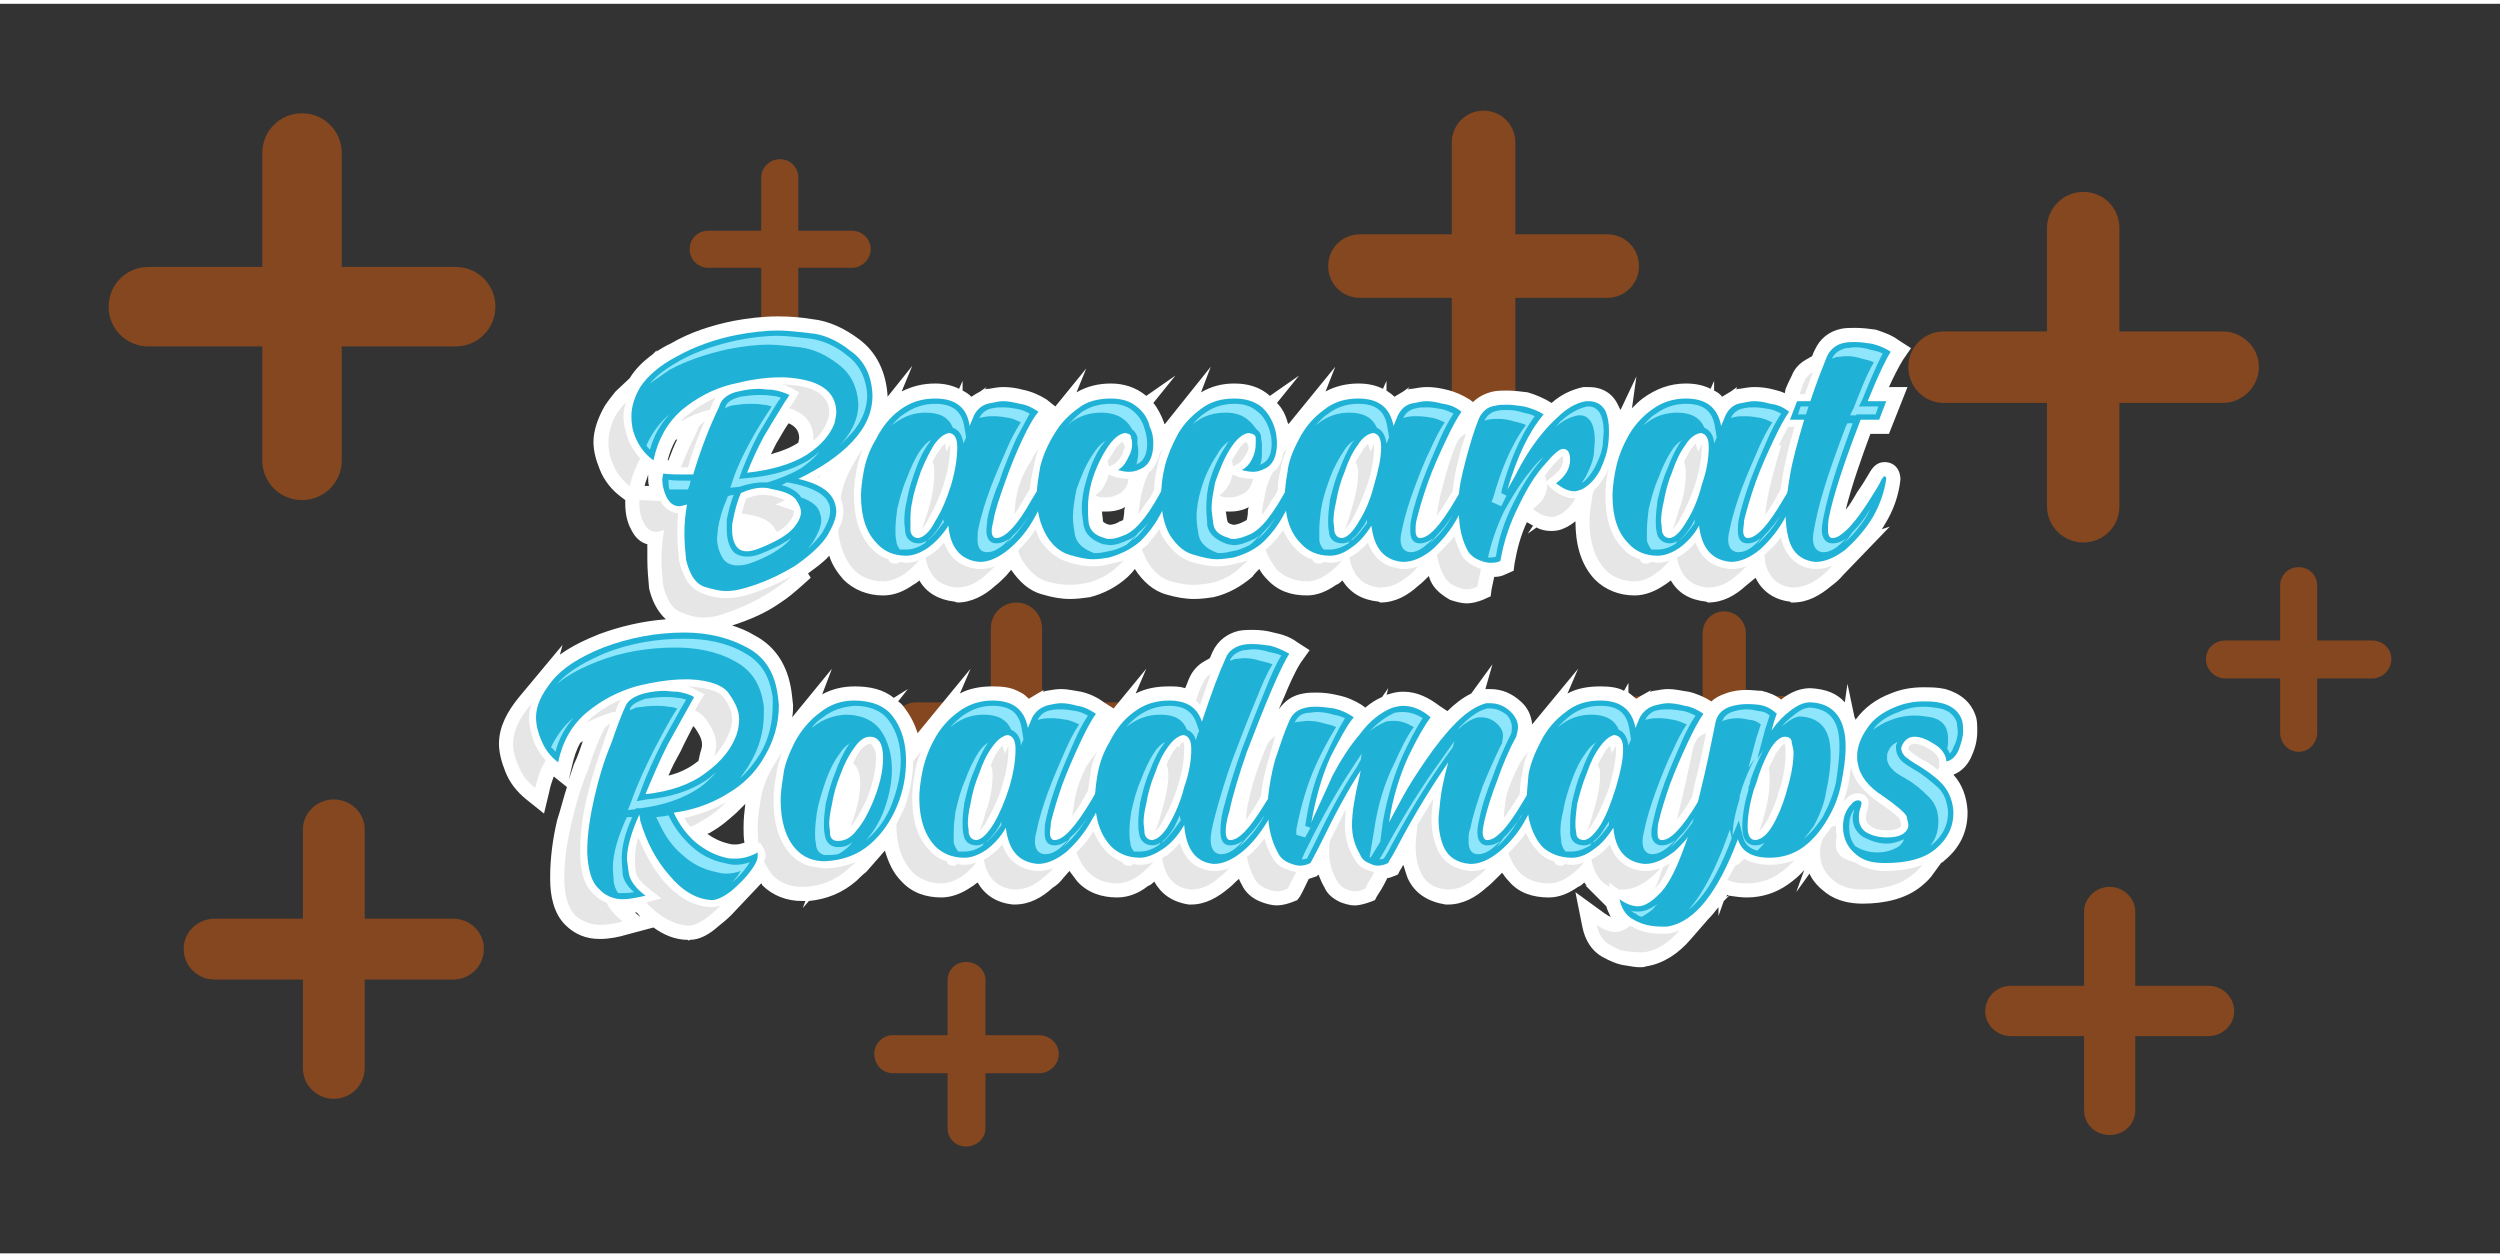 <?xml version="1.0" encoding="UTF-8"?>
<!DOCTYPE svg PUBLIC "-//W3C//DTD SVG 1.1//EN" "http://www.w3.org/Graphics/SVG/1.1/DTD/svg11.dtd">
<!-- Creator: CorelDRAW 2018 (64-Bit) -->
<svg xmlns="http://www.w3.org/2000/svg" xml:space="preserve" width="175px" height="88px" version="1.1" style="shape-rendering:geometricPrecision; text-rendering:geometricPrecision; image-rendering:optimizeQuality; fill-rule:evenodd; clip-rule:evenodd"
viewBox="0 0 2831 1415"
 xmlns:xlink="http://www.w3.org/1999/xlink">
 <rect x="0" y="0" width="2831" height="1415" fill="#333333" stroke="none"/>
 <defs>
  <style type="text/css">
   <![CDATA[
    .fil2 {fill:none}
    .fil5 {fill:#8DE6FC}
    .fil3 {fill:#E6E6E6}
    .fil1 {fill:white}
    .fil4 {fill:#20B2D6;fill-rule:nonzero}
    .fil0 {fill:#FF6600;fill-rule:nonzero;fill-opacity:0.4}
   ]]>
  </style>
 </defs>
 <g id="Layer_x0020_1">
  <g id="_1639019108080">
   <g>
    <path class="fil0" d="M2517 371c22,0 41,18 41,40 0,23 -19,41 -41,41l-117 0 0 117c0,23 -18,41 -41,41 -22,0 -41,-18 -41,-41l0 -117 -117 0c-22,0 -40,-18 -40,-41 0,-22 18,-40 40,-40l117 0 0 -117c0,-23 19,-41 41,-41 23,0 41,18 41,41l0 117 117 0z"/>
    <path class="fil0" d="M2501 1112c16,0 29,13 29,29 0,15 -13,28 -29,28l-83 0 0 84c0,16 -13,28 -29,28 -16,0 -29,-12 -29,-28l0 -84 -83 0c-16,0 -29,-13 -29,-28 0,-16 13,-29 29,-29l83 0 0 -84c0,-15 13,-28 29,-28 16,0 29,13 29,28l0 84 83 0z"/>
    <path class="fil0" d="M1820 261c20,0 36,16 36,36 0,20 -16,36 -36,36l-104 0 0 104c0,20 -16,36 -36,36 -20,0 -36,-16 -36,-36l0 -104 -104 0c-20,0 -36,-16 -36,-36 0,-20 16,-36 36,-36l104 0 0 -104c0,-20 16,-36 36,-36 20,0 36,16 36,36l0 104 104 0z"/>
    <path class="fil0" d="M2048 784c13,0 24,11 24,24 0,14 -11,25 -24,25l-71 0 0 71c0,13 -11,24 -25,24 -13,0 -24,-11 -24,-24l0 -71 -71 0c-14,0 -25,-11 -25,-25 0,-13 11,-24 25,-24l71 0 0 -71c0,-14 11,-25 24,-25 14,0 25,11 25,25l0 71 71 0z"/>
    <path class="fil0" d="M965 257c11,0 21,9 21,21 0,11 -10,21 -21,21l-61 0 0 60c0,12 -9,21 -21,21 -11,0 -21,-9 -21,-21l0 -60 -60 0c-12,0 -21,-10 -21,-21 0,-12 9,-21 21,-21l60 0 0 -60c0,-12 10,-21 21,-21 12,0 21,9 21,21l0 60 61 0z"/>
    <path class="fil0" d="M513 1036c19,0 35,15 35,34 0,20 -16,35 -35,35l-100 0 0 100c0,20 -16,35 -35,35 -19,0 -35,-15 -35,-35l0 -100 -100 0c-19,0 -35,-15 -35,-35 0,-19 16,-34 35,-34l100 0 0 -101c0,-19 16,-34 35,-34 19,0 35,15 35,34l0 101 100 0z"/>
    <path class="fil0" d="M516 298c25,0 45,20 45,45 0,25 -20,45 -45,45l-129 0 0 129c0,25 -20,45 -45,45 -25,0 -45,-20 -45,-45l0 -129 -129 0c-25,0 -45,-20 -45,-45 0,-25 20,-45 45,-45l129 0 0 -129c0,-25 20,-45 45,-45 25,0 45,20 45,45l0 129 129 0z"/>
    <path class="fil0" d="M1177 1168c12,0 22,10 22,21 0,12 -10,22 -22,22l-61 0 0 62c0,12 -10,21 -22,21 -12,0 -21,-9 -21,-21l0 -62 -62 0c-12,0 -21,-10 -21,-22 0,-11 9,-21 21,-21l62 0 0 -62c0,-12 9,-21 21,-21 12,0 22,9 22,21l0 62 61 0z"/>
    <path class="fil0" d="M2686 721c12,0 22,9 22,21 0,12 -10,22 -22,22l-62 0 0 61c0,12 -9,22 -21,22 -12,0 -21,-10 -21,-22l0 -61 -62 0c-12,0 -22,-10 -22,-22 0,-12 10,-21 22,-21l62 0 0 -62c0,-12 9,-21 21,-21 12,0 21,9 21,21l0 62 62 0z"/>
    <path class="fil0" d="M1264 791c16,0 29,13 29,29 0,16 -13,29 -29,29l-84 0 0 84c0,16 -13,29 -29,29 -16,0 -29,-13 -29,-29l0 -84 -84 0c-16,0 -29,-13 -29,-29 0,-16 13,-29 29,-29l84 0 0 -84c0,-16 13,-29 29,-29 16,0 29,13 29,29l0 84 84 0z"/>
   </g>
   <path class="fil1" d="M1412 584l1 -6c0,-3 0,-5 1,-8 -1,0 -1,1 -2,1 -6,3 -13,4 -19,4 -2,0 -3,0 -5,0 1,4 1,8 2,11 0,2 5,4 7,4 3,0 9,-2 12,-4 1,0 2,-1 3,-2zm-140 0l1 -7c0,-2 0,-5 1,-7 -1,0 -2,1 -2,1 -6,3 -13,4 -20,4 -1,0 -3,0 -4,0 0,4 1,8 1,11 1,2 6,4 8,4 3,0 9,-2 11,-4 2,0 3,-1 4,-2zm-538 -51c-1,4 -3,8 -4,13 2,0 3,0 5,0 -1,-3 -1,-6 -1,-9l0 -4 0 0zm23 -16c3,-8 6,-16 10,-24l-2 1c-4,7 -7,15 -9,23 1,0 1,0 1,0zm147 -20l1 -5c0,-9 -5,-14 -12,-17 -5,7 -9,15 -14,23 -2,4 -4,8 -6,12 11,-3 22,-7 31,-13zm-185 532l6 5c-1,-2 -3,-4 -4,-5 -1,0 -2,0 -2,0zm72 -172l2 -9c1,-3 2,-6 2,-9 0,-7 -4,-13 -8,-19 0,0 -1,-1 -2,-2 -5,10 -10,19 -14,28 -5,9 -10,18 -14,28 12,-3 23,-8 33,-16 0,0 1,0 1,-1zm10 83c7,5 15,9 24,11 3,1 5,1 8,1 3,0 7,-1 10,-2 -1,-6 -1,-12 -1,-18 0,-9 1,-18 2,-26l-10 10c-9,8 -18,16 -29,22 -1,1 -2,1 -4,2zm-157 -61c2,-6 4,-12 6,-18 4,-8 7,-17 10,-26l-3 2c-4,7 -7,16 -9,25l-4 17zm1311 132l3 -1c-1,0 -1,-1 -2,-1 0,1 -1,1 -1,2zm-3 5l-6 17 0 -10c-4,5 -8,10 -12,14l-20 23c-13,15 -30,27 -50,30 -2,1 -4,1 -7,1 -5,0 -10,-1 -16,-2 -9,-1 -18,-5 -27,-10 -12,-7 -19,-19 -22,-33l-8 -40 33 24c2,1 4,3 7,4 -2,-4 -4,-8 -5,-12l-24 -24 2 1c-1,-1 -2,-3 -3,-4 -2,2 -4,4 -7,5 -10,7 -21,12 -33,12 -18,0 -34,-5 -45,-18 -3,-3 -6,-7 -8,-10l-6 6c-4,4 -8,8 -12,11 -12,11 -27,19 -43,19l-3 0c-19,-3 -35,-12 -43,-30 -2,-5 -3,-10 -5,-15 -1,2 -2,4 -4,7l-2 4 -5 2c-2,1 -5,2 -7,2l-2 4c-3,6 -6,11 -10,17l-2 4 -5 2c-6,2 -12,4 -18,4 -6,0 -12,-2 -17,-4 -8,-4 -14,-9 -17,-16 -3,-5 -5,-10 -7,-15l-2 2c-3,1 -6,2 -9,3 -3,6 -6,13 -10,20l-3 4 -5 2c-5,2 -12,4 -18,4 -6,0 -13,-2 -18,-4 -8,-3 -15,-8 -20,-16 -2,-4 -4,-7 -5,-10 -4,3 -7,7 -11,10 -13,11 -27,19 -43,19l-3 0c-19,-3 -31,-12 -39,-26 -2,2 -4,4 -7,5 -10,8 -22,13 -35,13 -17,0 -33,-5 -45,-18 -3,-4 -6,-8 -9,-12l-7 8c-3,4 -7,8 -12,11 -12,11 -26,19 -43,19l-2 0c-19,-2 -32,-11 -40,-25 -3,2 -5,4 -7,5 -10,7 -22,12 -34,12 -17,0 -33,-5 -45,-18 -10,-10 -15,-22 -19,-35l-21 24c-4,3 -8,7 -11,10 -16,14 -34,21 -54,23l-7 8 3 -8c-1,0 -2,0 -4,0 -17,0 -33,-6 -45,-18 0,-1 0,-1 -1,-2l-34 36c-5,5 -10,9 -15,13 -9,8 -20,15 -32,15l-1 1 -1 -1c-15,0 -28,-6 -39,-14l-30 8c-10,3 -20,5 -31,5 -15,0 -28,-5 -39,-16 -13,-13 -17,-33 -17,-51l0 -4c0,-21 3,-43 8,-64 4,-12 7,-25 11,-37l-15 -12c-2,6 -4,11 -5,17l-6 25 -20 -16c-11,-9 -19,-19 -24,-32 -4,-10 -7,-21 -7,-31 0,-20 10,-37 22,-52l50 -60 -3 11c14,-10 29,-17 44,-23 24,-9 50,-15 76,-17 -10,-9 -16,-22 -19,-35 -1,-11 -2,-22 -2,-33 0,-5 0,-11 0,-17 -8,-2 -14,-8 -18,-16 -5,-9 -7,-19 -7,-30l0 -4 -4 -3c-11,-8 -20,-19 -25,-32 -4,-10 -7,-20 -7,-31 0,-14 6,-29 13,-41 4,-6 8,-11 12,-16l16 -15c6,-10 15,-19 26,-27l5 -5 -1 2c5,-3 11,-7 16,-9 22,-13 47,-21 72,-26 16,-3 33,-5 50,-5 13,0 26,1 38,3 20,2 38,11 54,23 20,15 30,37 32,63l0 0c0,1 0,2 0,2l28 -35 -12 29c12,-6 24,-9 38,-9 10,0 19,2 27,6l4 -9 0 11c4,2 7,4 10,7 3,-2 6,-4 10,-6l7 -5 -2 3c1,-1 3,-1 5,-1 5,-1 11,-2 16,-2 7,0 15,1 22,3 10,2 19,6 27,11l10 8 35 -43 -11 27c12,-7 25,-10 39,-10 14,0 28,4 40,14l33 -23 -25 31c5,6 9,14 12,22 0,1 0,1 1,2l52 -65 -11 29c12,-7 24,-10 38,-10 15,0 29,4 40,14l33 -23 -25 31c6,6 10,14 12,22 0,1 1,1 1,2l53 -65 -11 28c11,-6 24,-9 37,-9 11,0 20,2 28,6l4 -9 0 11c3,2 6,4 9,7 3,-2 7,-4 10,-6l7 -5 -2 3c2,-1 4,-1 5,-1 6,-1 11,-2 17,-2 7,0 14,1 22,3 9,2 18,6 26,11l4 3c6,-6 14,-10 23,-12 5,-1 10,-1 16,-1 7,0 15,1 23,2 10,3 19,7 27,12 10,-9 22,-15 36,-18l2 0 4 0c15,0 27,7 33,20 1,2 2,4 3,6l18 -38 -5 36c4,-4 8,-8 12,-11 15,-11 31,-17 49,-17 11,0 20,2 28,6l4 -9 0 11c4,2 7,4 9,7 3,-2 7,-4 10,-6l7 -5 -1 3c1,-1 3,-1 4,-1 6,-1 11,-2 17,-2 7,0 15,1 22,3 4,1 8,2 12,4l1 -5c2,-5 4,-9 7,-15 3,-8 9,-14 16,-18l7 -4c1,-3 2,-5 3,-7 6,-13 16,-21 30,-24 5,-1 11,-1 16,-1 8,0 16,1 23,2 9,3 18,6 26,12l14 9 -9 13c-5,8 -11,20 -16,31l21 0 -21 53 -21 0c-10,27 -21,58 -28,86 5,-6 9,-13 13,-20 5,-7 10,-15 14,-22 4,-7 9,-12 17,-12 11,0 18,8 18,20 -2,18 -8,35 -18,51 -1,2 -2,3 -3,5l9 -3 -53 55c-4,5 -9,9 -13,12 -13,11 -27,19 -44,19l-2 0 -1 -1c-18,-2 -32,-12 -39,-27 -4,3 -7,6 -11,9 -12,11 -26,19 -43,19l-2 -1c-19,-2 -32,-10 -40,-24 -3,2 -5,4 -7,5 -10,7 -22,12 -34,12 -17,0 -33,-6 -45,-18 -17,-18 -22,-42 -22,-66 0,0 0,0 0,0 -4,3 -8,6 -13,8 -4,2 -9,3 -14,3 -6,0 -12,-1 -17,-4l-10 7 6 -9c-2,-1 -5,-3 -7,-4 -7,15 -11,30 -14,47l-1 8 -9 4c-4,2 -8,3 -13,3 -1,5 -2,9 -3,14l-1 8 -9 4c-5,2 -12,4 -18,4 -6,0 -13,-2 -19,-4 -7,-4 -14,-9 -19,-16 -2,-3 -4,-7 -5,-11 -4,4 -8,8 -12,11 -12,11 -26,19 -43,19l-2 -1c-19,-2 -32,-10 -41,-24 -2,2 -4,4 -7,5 -10,7 -21,12 -33,12 -18,0 -33,-5 -45,-18 -4,-4 -7,-8 -9,-12l0 0c-3,3 -6,6 -8,9 -13,11 -27,19 -44,23 -7,1 -14,2 -22,2 -10,0 -21,-2 -31,-5 -15,-4 -27,-15 -36,-29l0 0c-2,3 -5,6 -8,9 -12,11 -27,19 -43,23 -7,1 -15,2 -22,2 -11,0 -21,-2 -31,-5 -16,-4 -27,-15 -36,-28l-6 7c-4,4 -8,8 -12,11 -12,11 -27,19 -43,19l-3 -1c-18,-2 -32,-10 -40,-24 -2,2 -5,4 -7,5 -10,7 -21,12 -34,12 -17,0 -33,-6 -45,-18 -7,-8 -13,-17 -16,-27 -7,8 -16,14 -24,20l3 5 -10 9c-8,7 -16,14 -24,19 -17,12 -36,20 -55,26 9,3 17,6 25,11 27,14 40,39 43,70l1 9c0,5 0,9 -1,14l45 -55 -11 29c11,-6 23,-9 37,-9 16,0 32,3 44,13l16 -10 -11 14c3,2 5,4 7,7 7,9 12,19 15,29l60 -73 -12 28c11,-6 24,-8 37,-8 11,0 20,1 28,5l4 2c4,2 7,5 9,7 3,-2 7,-4 10,-6l7 -4 -1 2c1,0 3,-1 4,-1 6,-1 11,-2 17,-2 7,0 15,2 22,3 9,2 18,6 26,12l11 7 37 -45 -12 28c12,-6 24,-8 38,-8 6,0 12,0 18,2 2,-4 3,-8 5,-12 3,-7 9,-14 16,-18l7 -4c1,-2 2,-5 3,-7 6,-13 17,-21 30,-24 6,-1 11,-1 16,-1 8,0 16,1 23,3 10,2 19,5 27,11l14 9 -10 14c-6,9 -14,27 -18,37 -2,5 -5,11 -7,16 7,-10 16,-16 28,-18 5,-1 10,-1 15,-1 8,0 16,1 24,3 10,2 19,6 27,11l4 3c6,-5 12,-9 19,-12l7 -10 -2 8c1,-1 1,-1 2,-1 6,-2 11,-3 17,-3 16,0 29,7 41,16l9 6c8,-8 17,-15 27,-20l24 -33 -8 28 5 0c14,0 25,5 35,14 8,7 12,16 13,26l52 -63 -12 28c11,-6 24,-8 37,-8 10,0 20,1 27,5l5 -9 0 11c3,2 6,5 9,7 3,-2 6,-4 10,-6l7 -4 -2 2c2,0 3,-1 5,-1 6,-1 11,-2 16,-2 8,0 15,2 23,3 9,2 18,6 26,11 4,-4 10,-7 16,-9 8,-3 16,-4 24,-4 6,0 12,1 17,1 8,2 16,5 22,10 1,-1 1,-1 1,-1 9,-7 20,-12 32,-12 18,1 30,6 39,16l3 -21 8 38c1,1 1,2 1,3 10,-14 24,-24 40,-30 12,-5 24,-7 37,-7 8,0 16,0 25,2 17,5 30,15 35,33 1,5 1,10 1,15 0,9 -2,18 -6,27 -4,10 -11,18 -21,22 10,11 15,25 16,41l0 2c0,22 -9,40 -26,54 -1,1 -2,2 -4,3l-8 11c-4,6 -8,10 -14,15 -18,15 -43,20 -67,20 -14,0 -29,-3 -41,-12 -8,-6 -15,-13 -19,-22l-15 21 9 -25c-5,6 -11,11 -18,16 -14,10 -30,15 -47,15 -7,0 -13,-1 -20,-2l-6 6z"/>
   <rect class="fil2" width="2831" height="1415"/>
   <path class="fil3" d="M796 695c-7,0 -16,-2 -25,-6 -10,-4 -16,-14 -20,-30 -1,-10 -2,-20 -2,-30 0,-11 1,-22 3,-33 -4,1 -7,2 -8,2 -7,0 -11,-3 -15,-10 -3,-6 -5,-13 -5,-21l0 -5c8,0 16,1 24,1l0 0c4,8 11,13 20,14 -1,8 -1,15 -1,23 0,11 1,21 2,31 4,15 10,30 25,36 9,4 19,6 28,6 8,0 15,-1 22,-3 18,-5 36,-13 53,-22 -6,5 -14,11 -23,17 -17,11 -36,20 -58,27 -7,2 -13,3 -20,3zm-25 -170c5,-13 11,-26 17,-38l2 -5c1,-4 4,-6 8,-9 -8,17 -14,35 -19,52l-3 0 -5 0zm150 -30l0 -3c0,-17 -9,-28 -27,-34l0 -1c3,-3 5,-7 7,-10l4 -7 -7 -4c-4,-2 -8,-4 -12,-5l2 0c20,1 51,5 51,32 0,3 -1,6 -2,9 -3,9 -9,17 -16,23zm-117 -35l-2 0c-11,3 -21,7 -31,13 2,-3 4,-5 7,-7 10,-8 21,-15 32,-20 0,1 -1,2 -1,2l-3 6 -2 6zm-79 55c-5,9 -9,19 -12,31 -9,-7 -15,-15 -19,-25 -4,-9 -5,-17 -5,-25 0,-10 3,-21 10,-33 3,-4 6,-8 10,-12 -2,5 -3,11 -3,16 0,10 3,19 6,28 3,7 8,14 13,20zm206 18l-5 4 -1 -1 6 -3zm-42 29c-4,2 -8,4 -11,5 8,2 15,5 21,7l0 2c0,3 -2,6 -4,9 -3,5 -9,10 -15,13 -2,-2 -3,-5 -5,-7 -5,-6 -13,-10 -25,-12 -3,-1 -7,-1 -10,-2 1,-5 3,-11 5,-17 6,-2 13,-4 19,-4 4,0 7,1 10,1 4,1 10,3 15,5zm1207 302c-1,7 -2,14 -3,21 -2,6 -3,13 -6,19 1,-1 2,-2 3,-3 3,-4 8,-7 14,-7 7,0 12,5 12,11 0,3 -1,7 -2,10 -1,2 -1,5 -1,7 0,4 2,7 5,9 5,4 12,5 19,5 5,0 10,-1 14,-3 1,-1 2,-2 2,-3 0,-1 -1,-5 -2,-7 -2,-4 -20,-16 -24,-19 -14,-10 -27,-22 -31,-40zm-1012 -203l-1 0c-20,-2 -31,-13 -35,-34 3,-1 5,-3 7,-4 6,-4 10,-8 14,-13 6,17 18,28 39,30l2 0c6,0 11,-1 17,-3 -4,3 -7,7 -11,10 -11,10 -22,14 -32,14zm-43 -31c-5,6 -11,11 -16,15 -9,6 -17,9 -25,9 -14,0 -25,-5 -33,-13 -10,-11 -16,-26 -18,-45 4,-7 6,-14 6,-21 0,-5 -1,-10 -3,-15l0 -1c2,-11 6,-24 14,-37 3,-6 7,-12 11,-18 -3,8 -6,16 -7,24 -2,10 -3,20 -3,29 0,22 5,44 20,60 6,6 12,10 19,12 1,4 4,5 8,5 2,0 4,-1 5,-2 3,0 5,1 7,1 5,0 10,-1 15,-3zm29 -132c1,3 1,6 2,9l4 -9c0,1 0,3 0,4 0,13 -3,28 -7,41 -4,13 -10,27 -17,39 -1,3 -5,9 -8,13 2,-7 5,-14 7,-21 5,-16 7,-31 7,-43 0,-5 0,-9 -2,-12 2,-5 5,-10 9,-15 1,-2 3,-4 5,-6zm142 160c-8,0 -17,-1 -27,-4 -10,-3 -19,-11 -27,-23 -2,-3 -4,-8 -5,-12 7,-7 14,-15 20,-24 1,4 3,8 4,11 8,12 18,22 32,26 9,3 19,5 29,5 7,0 13,-1 20,-3 5,-1 10,-2 15,-4 -2,2 -5,5 -7,7 -10,9 -22,16 -36,19 -6,1 -12,2 -18,2zm-63 -80c0,-8 1,-16 3,-25 3,-12 8,-24 16,-36 2,-5 5,-9 8,-13 -2,6 -4,12 -5,18 -2,9 -4,18 -5,28l-5 8c-2,4 -7,12 -12,20zm122 -82c1,1 2,3 3,5 -1,3 -2,6 -3,9 -2,4 -5,8 -9,11l-6 3 -1 -3c0,-1 0,-2 -1,-3 2,-3 4,-6 6,-9 2,-4 6,-10 11,-13zm7 42c-1,9 -6,15 -13,18 -4,2 -8,3 -13,3 -4,0 -7,0 -11,-2l0 -1c5,-3 9,-8 11,-14 2,-3 3,-6 3,-9l8 3c5,1 10,2 15,2l0 0zm19 28l0 0 1 0 0 -1 0 0c4,-5 7,-10 9,-15 0,-9 2,-19 4,-28 1,-6 3,-12 6,-18 -2,2 -3,4 -4,6 -2,8 -6,16 -12,21 -4,7 -6,15 -8,22 -2,9 -3,17 -4,25 3,-4 6,-8 8,-12zm55 92c-7,0 -16,-1 -26,-4 -11,-3 -20,-11 -27,-23 -2,-4 -4,-8 -6,-13 2,-2 3,-3 5,-4 5,-6 10,-12 15,-19 1,4 3,8 5,11 8,12 18,22 31,26 10,3 20,5 29,5 7,0 14,-1 21,-3 5,-1 10,-2 14,-4 -2,2 -4,5 -7,7 -9,9 -21,16 -35,19 -7,1 -13,2 -19,2zm59 -162c1,1 2,3 3,5 0,3 -1,6 -3,9 -2,4 -5,8 -9,11l-6 3 0 -3c0,-1 -1,-2 -1,-3 1,-3 3,-6 5,-9 2,-4 6,-10 11,-13zm8 42c-2,9 -6,15 -14,18 -4,2 -8,3 -12,3 -4,0 -8,0 -12,-2l1 -1c4,-3 8,-8 11,-14 1,-3 2,-6 3,-9l7 3c5,1 10,2 16,2l0 0zm19 28l0 0 0 0 0 -1c4,-5 7,-10 9,-14 0,-7 1,-15 3,-23 1,-8 4,-16 7,-24 -2,2 -3,3 -4,5 -1,9 -5,17 -12,22 -5,10 -8,19 -9,28 -2,8 -3,14 -3,20 3,-4 6,-8 9,-13zm125 95l-1 0c-19,-2 -30,-13 -34,-34 2,-1 5,-3 7,-4 5,-4 10,-8 14,-13 6,17 18,28 39,30l1 0c6,0 12,-1 17,-3 -3,3 -6,7 -10,10 -12,10 -22,14 -33,14zm-43 -31c-5,6 -10,11 -16,15 -8,6 -16,9 -24,9 -14,0 -25,-5 -34,-13 -5,-7 -10,-14 -13,-23 2,-1 3,-3 5,-4 6,-6 11,-12 15,-18 3,7 8,15 14,21 5,6 12,10 19,12 1,4 4,5 8,5 2,0 3,-1 5,-2 2,0 5,1 7,1 5,0 10,-1 14,-3zm29 -132c1,3 2,6 3,9l4 -9c0,1 0,3 0,4 0,13 -3,28 -7,41 -5,13 -10,27 -17,39 -1,3 -5,9 -9,13 3,-7 5,-14 7,-21 5,-16 8,-31 8,-43 0,-5 -1,-9 -3,-12 3,-5 6,-10 9,-15 2,-2 3,-4 5,-6zm112 165c-3,0 -7,-1 -12,-3 -5,-2 -9,-5 -12,-9 -5,-8 -8,-17 -10,-27 8,-7 14,-14 20,-21 2,8 5,15 9,23 4,5 9,9 16,12 1,1 3,1 5,2 -1,7 -3,13 -4,20 -4,2 -8,3 -12,3zm-34 -83c1,-9 3,-21 7,-35 5,-19 10,-35 15,-46 2,-6 6,-10 11,-12 -3,9 -6,18 -8,27 -3,12 -6,25 -7,38l-4 6c-2,4 -8,13 -14,22zm157 -20c-5,9 -12,16 -19,19 -3,2 -6,2 -8,2 -7,0 -14,-3 -21,-9 11,-8 16,-17 16,-27l0 -1 5 5c7,6 16,11 26,11l1 0zm-33 -19c0,-3 -1,-5 -2,-6 2,-3 4,-6 6,-8 2,-3 12,-14 15,-15 0,0 0,3 0,4 0,9 -6,15 -13,20l-6 5zm183 120l-1 0c-19,-2 -30,-13 -34,-34 3,-1 5,-3 7,-4 5,-4 10,-8 14,-13 6,17 18,28 39,30l1 0c6,0 12,-1 18,-3 -4,3 -7,7 -11,10 -11,10 -22,14 -33,14zm-43 -31c-5,6 -10,11 -16,15 -8,6 -16,9 -24,9 -14,0 -25,-5 -33,-13 -12,-13 -18,-31 -18,-55 0,-7 1,-16 3,-27 0,-3 1,-5 2,-8 6,-6 10,-12 14,-19 1,-2 1,-3 2,-5 0,1 0,1 0,1 -2,10 -3,20 -3,29 0,22 4,44 20,60 5,6 12,10 19,12 1,4 4,5 8,5 2,0 3,-1 5,-2 2,0 5,1 7,1 5,0 10,-1 14,-3zm29 -132c1,3 2,6 3,9l4 -9c0,1 0,3 0,4 0,13 -3,28 -7,41 -4,13 -10,27 -17,39 -1,3 -5,9 -9,13 3,-7 5,-14 7,-21 6,-16 8,-31 8,-43 0,-5 -1,-9 -2,-12 2,-5 5,-10 8,-15 2,-2 3,-4 5,-6zm110 163l-1 0c-16,-2 -26,-11 -30,-28 0,-3 -1,-6 -1,-9l0 0c7,-6 14,-13 19,-20 0,1 0,1 0,2 5,19 17,32 37,34l2 0c7,0 13,-1 19,-4 -4,4 -7,8 -11,11 -12,10 -23,14 -34,14zm-31 -82c0,-5 1,-10 2,-16 3,-18 9,-39 16,-63l-3 0 1 -2c3,-6 6,-12 10,-19l7 0c-5,18 -10,36 -13,54 -1,6 -2,12 -3,18l-4 7c-2,4 -7,12 -13,21zm39 -137c2,-6 3,-10 5,-14 2,-5 6,-9 10,-11 -3,8 -6,16 -9,25l-6 0zm-1258 602c-17,-1 -33,-10 -48,-26l2 -1 15 -4 -13 -10c-5,-4 -15,-12 -16,-20 -1,-5 -1,-10 -1,-15 0,-7 1,-16 4,-24 7,18 16,34 28,49 14,16 32,29 54,30 4,0 8,-1 11,-2 -4,4 -8,8 -13,12 -9,7 -17,11 -23,11zm-93 -26c3,7 9,14 18,21 -9,3 -18,4 -26,4 -10,0 -20,-4 -28,-11 -7,-8 -12,-21 -12,-40l0 -4c0,-18 3,-38 8,-60 5,-21 11,-42 19,-61 6,-19 12,-34 17,-43 1,-4 4,-7 8,-9 -2,7 -5,13 -7,20 -7,20 -14,41 -19,62 -5,20 -8,41 -8,62l0 3c0,16 3,35 15,46 5,5 10,8 15,10zm122 -166c1,-4 2,-9 2,-13 0,-9 -4,-18 -11,-28 -3,-4 -7,-8 -13,-11l6 -11 5 -7 -8 -4c-3,-2 -7,-4 -11,-5l2 0c11,1 32,3 39,13 5,7 9,15 9,24 0,5 -1,10 -3,15 -4,10 -10,19 -17,27zm-112 -50l-3 0c-10,3 -21,7 -31,13 3,-2 5,-5 7,-7 10,-8 21,-15 33,-20 0,1 -1,2 -2,3 -1,3 -3,7 -4,11zm-79 55c-6,9 -9,19 -12,31 -9,-7 -15,-15 -19,-25 -4,-9 -6,-17 -6,-25 0,-13 6,-27 18,-42l3 -3c-2,5 -3,10 -3,15 0,10 3,20 6,29 3,7 8,14 13,20zm204 47c-7,8 -15,14 -25,20 -5,3 -10,6 -15,8 -3,-3 -5,-6 -7,-10 17,-4 32,-9 47,-18zm86 96c-14,0 -25,-5 -33,-13 -4,-5 -7,-10 -10,-16 1,-2 2,-4 2,-6 0,-3 -1,-5 -2,-8l-4 -7 -2 1c-1,-6 -1,-13 -1,-19 0,-8 1,-17 3,-28 1,-12 6,-25 13,-38 4,-7 8,-13 12,-19 -3,8 -6,17 -7,26 -2,10 -3,20 -3,29 0,22 4,44 19,61 7,7 15,12 24,14l1 0c0,0 1,0 1,0 5,1 9,2 13,2 13,0 24,-3 35,-7 -3,3 -7,6 -10,9 -14,12 -31,19 -51,19zm78 -162c2,2 4,5 5,8 1,3 1,6 1,8 0,16 -5,33 -11,48 -5,10 -10,20 -17,29l-1 1c7,-18 11,-34 11,-49 0,-12 -3,-19 -8,-23 2,-4 4,-9 7,-13 2,-3 8,-9 12,-9 0,0 1,0 1,0zm163 165l-1 0c-19,-2 -30,-13 -34,-34 3,-1 5,-3 7,-4 5,-4 10,-8 14,-13 6,17 18,28 39,30l1 0c6,0 12,-1 18,-3 -4,4 -7,7 -11,10 -11,10 -22,14 -33,14zm-43 -31c-5,6 -10,11 -15,15 -9,6 -17,9 -25,9 -14,0 -25,-5 -33,-13 -12,-13 -18,-31 -18,-54 3,-6 6,-12 9,-18 6,-17 10,-35 10,-53 3,-4 6,-8 9,-11 -3,7 -6,15 -7,24 -2,9 -3,19 -3,28 0,22 4,44 20,60 5,6 12,10 19,12 1,4 4,5 8,5 2,0 3,-1 5,-2 2,1 5,1 7,1 5,0 10,-1 14,-3zm29 -132c1,3 2,6 3,9l4 -9c0,1 0,3 0,4 0,14 -3,28 -7,41 -4,14 -10,27 -17,39 -1,3 -5,9 -9,13 3,-7 5,-13 7,-21 6,-16 8,-31 8,-43 0,-5 -1,-9 -2,-11 2,-6 5,-11 8,-16 2,-2 3,-4 5,-6zm214 163l-1 0c-18,-2 -29,-14 -32,-36 2,-1 4,-2 6,-3 5,-4 10,-9 14,-14 5,17 16,30 37,32l2 0c6,0 11,-1 17,-3 -4,4 -7,7 -11,10 -11,10 -22,14 -32,14zm-43 -31c-5,6 -10,10 -15,14 -9,7 -18,10 -26,10 -14,0 -25,-5 -33,-13 -6,-6 -10,-14 -13,-22 7,-7 14,-15 19,-24 4,8 8,16 14,22 5,6 12,10 19,13 1,3 4,4 8,4 2,0 4,-1 5,-2 2,1 5,1 7,1 5,0 10,-1 15,-3zm-92 -52c1,-5 2,-12 3,-19 2,-11 6,-23 13,-37 4,-6 8,-12 12,-17 -3,7 -6,15 -7,24 -1,7 -2,14 -3,20l-5 9c-2,4 -7,12 -13,20zm120 -80l1 3 2 -5c1,-1 2,-2 3,-2 1,1 1,7 1,8 0,14 -3,28 -7,41 -4,14 -10,27 -17,40 -1,2 -5,9 -9,12 3,-6 5,-13 7,-21 5,-16 8,-31 8,-43 0,-5 -1,-9 -2,-11 2,-6 5,-11 8,-16 2,-2 3,-4 5,-6zm20 -51c3,-8 5,-14 8,-19 2,-5 5,-9 9,-11 -4,11 -8,23 -12,35 -2,-2 -3,-4 -5,-5zm180 216c-3,0 -6,-1 -11,-3 -4,-2 -7,-5 -9,-9 -6,-10 -9,-21 -9,-34 0,-3 0,-7 1,-11 6,-12 12,-24 18,-36 0,6 -1,12 -1,18 0,13 3,26 10,37 3,6 7,10 13,13 3,1 7,3 10,3l-1 3c-5,8 -8,13 -9,16 -4,2 -8,3 -12,3zm-66 -22c-5,9 -8,16 -10,19 -4,2 -8,3 -12,3 -3,0 -7,-1 -12,-3 -5,-2 -9,-5 -12,-9 -5,-8 -8,-17 -10,-27l0 0c8,-6 14,-13 20,-21 2,8 5,15 9,22 4,7 9,11 16,13 3,1 7,3 11,3zm-57 -59c0,-10 3,-23 7,-38 5,-18 11,-33 16,-45 2,-5 6,-9 10,-12 -2,8 -5,17 -7,25 -4,13 -8,29 -9,43l-4 7c-2,4 -7,12 -13,20zm272 55c-3,4 -7,7 -11,10 -11,10 -22,14 -32,14l-1 0c-15,-1 -25,-8 -30,-19 -4,-9 -6,-19 -6,-31 0,-4 1,-11 2,-22l0 -1c6,-10 12,-20 18,-30 0,0 0,1 0,1 -1,8 -2,15 -2,22 0,12 2,24 7,35 7,15 20,22 36,24l2 0c6,0 11,-1 17,-3zm154 24l-1 0 -3 0 -11 -8 1 5c-11,-5 -18,-16 -21,-31 2,-1 5,-3 7,-4 5,-4 10,-8 14,-13 6,17 18,28 38,30l2 0c6,0 12,-1 17,-3 -3,4 -7,7 -10,10 -12,10 -22,14 -33,14zm-43 -31c-5,6 -10,11 -16,15 -8,6 -16,9 -24,9 -15,0 -26,-5 -34,-13 -5,-6 -9,-13 -12,-21 7,-7 14,-15 20,-23 3,7 7,14 13,20 5,6 11,10 19,12 1,4 4,5 8,5 1,0 3,-1 5,-2 2,1 4,1 7,1 5,0 10,-1 14,-3zm-91 -50c0,-6 1,-13 2,-21 2,-11 7,-23 14,-37 3,-6 7,-12 12,-17 -4,7 -6,15 -7,24 -2,7 -3,16 -3,24 -6,9 -12,19 -18,27zm120 -82c1,3 2,6 2,9l5 -9c0,1 0,3 0,4 0,14 -4,28 -7,41 -5,14 -10,27 -17,39 -2,3 -5,9 -9,13 3,-7 5,-13 7,-21 5,-16 8,-31 8,-43 0,-5 -1,-9 -3,-11 3,-6 6,-11 9,-16 1,-2 3,-4 5,-6zm34 234c-3,0 -7,0 -14,-1 -6,0 -13,-3 -21,-8 -7,-4 -12,-12 -14,-22 7,5 14,8 21,8 5,0 11,-2 17,-7 7,4 14,7 22,8 5,1 11,1 15,1 2,0 4,0 6,0 5,-1 9,-2 13,-4 -13,15 -26,23 -40,25 -1,0 -3,0 -5,0zm17 -72c2,-4 3,-8 5,-12 1,-4 3,-8 4,-12 3,-2 6,-3 8,-5 -4,11 -10,22 -17,29zm25 -78l2 -9c5,-19 10,-43 16,-71l1 -4 4 -8c2,-2 6,-5 10,-6 -4,19 -8,39 -13,58 -1,5 -2,10 -3,14l-1 2c-2,4 -9,15 -16,24zm133 46c-5,5 -10,10 -16,14 -11,8 -24,12 -38,12 -9,0 -16,-1 -22,-4 3,-5 6,-11 9,-16 3,-1 7,-4 10,-8 8,5 19,7 29,7 10,0 19,-2 28,-5zm-40 -33c1,-4 3,-8 4,-12 6,-19 8,-35 8,-47 0,-3 0,-7 -1,-12l0 -1c3,-5 5,-10 8,-16 2,-2 7,-11 10,-11 1,3 1,7 1,10 0,15 -3,31 -8,45 -3,12 -8,23 -14,34 -2,3 -5,7 -8,10zm117 66c-13,0 -23,-3 -31,-9 -11,-8 -17,-19 -17,-32 0,-6 1,-12 3,-16 3,-5 7,-9 10,-14 1,0 2,-1 4,-1l1 0 0 1c0,4 0,7 1,11 -1,3 -1,6 -1,9 0,6 2,11 8,15 4,2 8,4 13,5 11,7 23,10 35,10 14,0 29,-2 42,-7 -3,4 -7,8 -11,11 -13,11 -32,17 -57,17zm87 -141c0,2 -1,4 -1,6 -6,-5 -12,-9 -18,-12 -5,-3 -10,-6 -13,-9 -1,-1 -3,-2 -3,-3l0 -1c1,-3 3,-5 7,-5 7,0 14,4 20,8 4,3 8,7 8,13l0 3z"/>
   <path class="fil4" d="M822 665c-7,0 -15,-2 -25,-5 -10,-4 -16,-14 -20,-30 -1,-10 -2,-20 -2,-30 0,-11 1,-22 3,-33 -4,1 -7,2 -8,2 -7,0 -11,-3 -15,-10 -3,-6 -5,-13 -5,-21l1 -6c8,1 17,1 25,1l9 0c8,-27 18,-53 29,-76l2 -5c3,-6 10,-11 20,-13 8,-2 16,-3 24,-3 3,0 7,1 14,1 7,1 14,3 20,6 -2,3 -4,6 -6,9 -8,13 -16,26 -23,38 -7,13 -13,26 -19,41 28,-3 51,-10 67,-20 17,-11 27,-23 32,-36 1,-5 2,-9 2,-12 0,-25 -20,-38 -59,-40l-5 0c-17,0 -35,3 -55,8 -20,5 -39,15 -56,29 -16,14 -27,33 -32,57 -10,-7 -16,-16 -20,-25 -4,-9 -5,-17 -5,-25 0,-10 3,-21 10,-33 8,-12 21,-24 42,-35 20,-11 42,-19 67,-24 16,-3 32,-5 47,-5 8,0 20,1 36,3 15,1 31,8 46,20 16,11 24,28 25,50l0 0c0,19 -7,36 -23,53 -15,16 -36,30 -61,42 22,5 35,13 40,24 2,4 3,9 3,13 0,7 -4,17 -10,27 -7,11 -19,22 -36,34 -18,11 -37,20 -59,26 -7,2 -13,3 -20,3zm24 -45c3,0 8,-1 13,-3 23,-9 37,-18 43,-28 3,-4 5,-9 5,-13 0,-5 -2,-9 -6,-15 -4,-5 -13,-9 -25,-11 -4,-1 -7,-2 -12,-2 -8,0 -16,2 -25,6 -4,9 -7,20 -9,31 -1,4 -1,7 -1,10 0,7 1,13 4,18 3,5 7,7 13,7z"/>
   <path id="1" class="fil4" d="M1110 632l-1 0c-21,-2 -33,-16 -35,-41 -7,11 -15,19 -23,25 -9,6 -17,9 -25,9 -14,0 -25,-5 -33,-14 -12,-12 -18,-30 -18,-54 0,-7 1,-16 3,-27 2,-11 6,-24 14,-37 7,-14 16,-25 27,-33 12,-9 25,-13 40,-13 23,0 36,10 39,31l5 -12c4,-8 11,-13 20,-14 4,-1 9,-2 13,-2 5,0 11,1 19,3 7,1 14,4 21,9 -6,7 -12,18 -19,33 -7,15 -13,30 -19,47 -6,17 -11,31 -13,43 -1,5 -2,8 -2,12 0,5 2,8 5,8 10,0 24,-14 40,-43 8,-13 13,-21 15,-25 1,-1 1,-2 2,-2 1,0 1,1 1,3 -1,14 -6,29 -14,43 -8,15 -18,27 -30,37 -11,9 -22,14 -32,14zm-70 -27c6,-1 13,-7 19,-19 7,-11 13,-25 18,-41 5,-17 7,-31 7,-43 0,-10 -3,-15 -9,-16 -6,1 -11,5 -17,13 -5,8 -10,18 -15,30 -4,12 -8,23 -10,35 -2,8 -2,16 -2,22 0,2 0,6 0,11 1,5 4,8 9,8z"/>
   <path id="2" class="fil4" d="M1238 629c-8,0 -17,-2 -27,-5 -10,-3 -19,-10 -26,-22 -7,-12 -11,-27 -11,-45 0,-10 2,-21 4,-33 3,-12 8,-24 16,-37 7,-12 16,-21 27,-29 10,-8 23,-11 37,-11 12,0 22,3 29,9 8,6 13,14 15,23 3,6 4,12 4,19 0,15 -5,25 -15,29 -4,2 -8,3 -13,3 -4,0 -8,-1 -12,-2 5,-3 9,-8 12,-15 3,-5 4,-10 4,-15 0,-1 0,-3 -1,-6 0,-4 -2,-5 -7,-6 -7,1 -14,7 -21,18 -7,11 -13,24 -17,38 -3,11 -4,20 -4,29 0,4 0,10 1,18 2,8 7,13 18,16 2,1 4,1 6,1 5,0 11,-2 18,-5 13,-6 28,-25 44,-57 2,-3 4,-5 4,-7 1,-1 2,-2 3,-2 0,0 1,1 1,3 -1,14 -6,28 -14,42 -6,11 -13,20 -21,28 -10,9 -22,15 -36,19 -6,1 -12,2 -18,2z"/>
   <path id="3" class="fil4" d="M1378 629c-7,0 -16,-2 -26,-5 -11,-3 -19,-10 -27,-22 -7,-12 -10,-27 -10,-45 0,-10 1,-21 4,-33 3,-12 8,-24 15,-37 7,-12 16,-21 27,-29 11,-8 23,-11 37,-11 12,0 22,3 30,9 7,6 12,14 15,23 2,6 3,12 3,19 0,15 -5,25 -15,29 -4,2 -8,3 -12,3 -4,0 -9,-1 -13,-2 6,-3 10,-8 13,-15 2,-5 3,-10 3,-15 0,-1 0,-3 0,-6 0,-4 -3,-5 -8,-6 -7,1 -14,7 -21,18 -7,11 -12,24 -17,38 -2,11 -4,20 -4,29 0,4 1,10 2,18 1,8 7,13 18,16 1,1 3,1 5,1 5,0 11,-2 18,-5 14,-6 28,-25 45,-57 2,-3 3,-5 4,-7 1,-1 1,-2 2,-2 1,0 1,1 1,3 -1,14 -6,28 -14,42 -6,11 -13,20 -21,28 -9,9 -21,15 -35,19 -7,1 -13,2 -19,2z"/>
   <path id="4" class="fil4" d="M1589 632l-1 0c-21,-2 -32,-16 -35,-41 -7,11 -14,19 -23,25 -8,6 -16,9 -24,9 -14,0 -25,-5 -33,-14 -12,-12 -18,-30 -18,-54 0,-7 1,-16 3,-27 1,-11 6,-24 13,-37 7,-14 17,-25 28,-33 11,-9 24,-13 39,-13 23,0 36,10 40,31l5 -12c4,-8 10,-13 19,-14 5,-1 9,-2 14,-2 4,0 11,1 18,3 8,1 15,4 21,9 -5,7 -11,18 -18,33 -7,15 -14,30 -20,47 -6,17 -10,31 -13,43 -1,5 -1,8 -1,12 0,5 2,8 5,8 10,0 23,-14 40,-43 8,-13 12,-21 14,-25 1,-1 2,-2 2,-2 1,0 2,1 2,3 -2,14 -6,29 -15,43 -8,15 -18,27 -29,37 -11,9 -22,14 -33,14zm-69 -27c6,-1 12,-7 19,-19 7,-11 13,-25 17,-41 5,-17 8,-31 8,-43 0,-10 -3,-15 -9,-16 -6,1 -12,5 -17,13 -6,8 -11,18 -15,30 -5,12 -8,23 -10,35 -2,8 -3,16 -3,22 0,2 1,6 1,11 1,5 4,8 9,8z"/>
   <path id="5" class="fil4" d="M1687 633c-3,0 -7,-1 -12,-3 -5,-2 -9,-5 -12,-9 -7,-12 -11,-28 -11,-46 0,0 0,-6 0,-16 0,-10 3,-24 8,-43 5,-19 10,-35 15,-47 4,-8 10,-13 19,-14 4,-1 8,-1 13,-1 5,0 12,1 19,2 8,2 16,5 22,9 -17,20 -30,48 -41,85l8 -14c5,-10 11,-21 19,-33 9,-13 18,-24 29,-34 10,-10 21,-17 33,-19l3 0c9,0 15,4 19,11 3,7 4,14 4,23 0,3 0,8 -1,16 -1,8 -4,17 -9,28 -6,11 -13,18 -21,22 -3,1 -6,2 -8,2 -7,0 -13,-3 -21,-9 11,-8 16,-17 16,-27 0,-8 -3,-12 -8,-12 -4,0 -11,6 -21,18 -10,11 -20,27 -29,46 -10,20 -17,40 -21,63 -4,2 -8,2 -12,2z"/>
   <path id="6" class="fil4" d="M1960 632l0 0c-22,-2 -33,-16 -36,-41 -6,11 -14,19 -22,25 -9,6 -17,9 -25,9 -14,0 -25,-5 -33,-14 -12,-12 -18,-30 -18,-54 0,-7 1,-16 3,-27 2,-11 6,-24 13,-37 7,-14 17,-25 28,-33 12,-9 25,-13 39,-13 23,0 36,10 40,31l5 -12c4,-8 10,-13 19,-14 5,-1 9,-2 14,-2 5,0 11,1 18,3 8,1 15,4 21,9 -5,7 -11,18 -18,33 -7,15 -14,30 -20,47 -6,17 -10,31 -13,43 0,5 -1,8 -1,12 0,5 2,8 5,8 10,0 23,-14 40,-43 8,-13 12,-21 14,-25 1,-1 2,-2 2,-2 1,0 2,1 2,3 -1,14 -6,29 -15,43 -8,15 -18,27 -29,37 -11,9 -22,14 -33,14zm-69 -27c6,-1 12,-7 19,-19 7,-11 13,-25 17,-41 6,-17 8,-31 8,-43 0,-10 -3,-15 -9,-16 -6,1 -12,5 -17,13 -6,8 -11,18 -15,30 -5,12 -8,23 -10,35 -2,8 -3,16 -3,22 0,2 1,6 1,11 1,5 4,8 9,8z"/>
   <path id="7" class="fil4" d="M2056 632l-1 0c-16,-2 -26,-11 -30,-28 -2,-8 -3,-17 -3,-27 0,-10 2,-25 5,-43 3,-18 9,-39 16,-63l-16 0 8 -21 15 0c8,-24 15,-41 19,-51 4,-8 10,-13 19,-15 5,-1 9,-1 13,-1 5,0 12,1 19,2 8,2 15,5 21,9 -5,8 -14,26 -26,56l21 0 -8 21 -21 0c-19,49 -31,86 -36,111 -1,6 -1,10 -1,14 0,6 2,9 5,9 6,0 12,-5 20,-13 8,-9 15,-19 22,-30 7,-11 12,-19 14,-24 2,-2 2,-3 3,-3 1,0 2,1 2,3 -2,14 -7,29 -15,43 -9,15 -20,27 -31,37 -12,9 -23,14 -34,14z"/>
   <path id="8" class="fil4" d="M806 1015c-17,-1 -33,-10 -48,-28 -15,-17 -26,-38 -33,-62 0,-3 -1,-5 -1,-7l0 0c-9,20 -14,37 -14,50 0,3 1,8 2,16 1,8 7,17 19,26 -9,2 -18,4 -26,4 -10,0 -20,-4 -27,-12 -8,-7 -12,-21 -13,-40l0 -3c0,-18 3,-38 8,-60 5,-22 11,-42 19,-61 7,-20 12,-34 17,-44 3,-6 10,-10 20,-13 8,-2 16,-3 24,-3 2,0 7,1 14,1 7,1 14,3 19,6 -9,16 -19,34 -30,54 -10,20 -18,39 -25,56 28,-3 51,-11 68,-24 18,-13 29,-27 35,-43 2,-6 3,-12 3,-18 0,-9 -4,-18 -11,-28 -6,-10 -22,-16 -45,-17l-5 0c-17,0 -36,3 -56,8 -20,6 -38,15 -55,29 -17,14 -28,33 -33,57 -9,-7 -15,-15 -19,-25 -4,-9 -6,-18 -6,-26 0,-13 6,-26 18,-41 12,-15 31,-27 58,-38 29,-11 60,-17 92,-17 27,0 51,6 71,17 21,11 32,30 35,56l1 9c0,22 -6,41 -16,58 -10,18 -24,32 -43,43 -18,11 -38,18 -60,21 6,13 14,24 24,33 11,9 22,15 35,18 3,1 7,1 11,1 8,0 16,-2 25,-7 0,1 0,2 0,4 0,4 -2,9 -8,17 -5,7 -12,14 -21,22 -9,7 -17,11 -23,11z"/>
   <path id="9" class="fil4" d="M934 971c-14,0 -25,-5 -33,-14 -11,-12 -17,-31 -17,-55 0,-7 1,-16 3,-28 1,-11 6,-24 13,-38 7,-13 17,-25 28,-33 11,-9 24,-14 39,-14 20,0 35,6 44,18 10,13 15,30 15,50 0,17 -3,34 -10,51 -7,17 -17,32 -31,44 -14,12 -31,18 -51,19zm15 -23c8,0 15,-4 21,-12 7,-8 13,-19 18,-31 8,-19 12,-36 12,-51 0,-16 -5,-24 -15,-24 -6,0 -12,4 -18,13 -6,8 -11,18 -15,29 -5,12 -8,23 -10,35 -2,9 -3,16 -3,22 0,3 1,6 1,12 1,5 4,7 9,7z"/>
   <path id="10" class="fil4" d="M1175 974l0 0c-22,-2 -33,-16 -36,-41 -6,11 -14,19 -22,25 -9,6 -17,9 -25,9 -14,0 -25,-5 -33,-13 -12,-13 -18,-31 -18,-55 0,-7 1,-16 3,-27 2,-11 6,-24 13,-37 7,-14 17,-25 28,-33 12,-9 25,-13 39,-13 23,0 36,10 40,31l5 -12c4,-7 10,-12 19,-14 5,-1 9,-2 14,-2 5,0 11,1 18,3 8,1 15,5 21,9 -5,7 -11,18 -18,33 -7,15 -14,31 -20,47 -6,17 -10,31 -13,43 0,5 -1,9 -1,12 0,5 2,8 5,8 10,0 23,-14 40,-42 8,-13 12,-22 14,-26 1,-1 2,-2 2,-2 1,0 2,1 2,3 -1,14 -6,29 -15,43 -8,15 -18,27 -29,37 -11,9 -22,14 -33,14zm-69 -27c6,-1 12,-7 19,-18 7,-12 13,-26 18,-42 5,-17 7,-31 7,-43 0,-10 -3,-15 -9,-16 -6,1 -12,6 -17,13 -6,8 -11,18 -15,30 -5,12 -8,23 -10,35 -2,8 -3,16 -3,22 0,3 1,6 1,11 1,5 4,8 9,8z"/>
   <path id="11" class="fil4" d="M1375 974l-1 0c-20,-2 -31,-17 -33,-44 -7,12 -15,21 -24,27 -9,6 -18,10 -26,10 -14,0 -25,-5 -33,-13 -12,-13 -18,-31 -18,-54 0,-7 1,-17 3,-28 2,-11 6,-24 14,-37 7,-14 16,-25 27,-33 12,-9 25,-13 40,-13 20,0 32,8 37,24 11,-33 20,-57 27,-72 3,-8 10,-13 19,-15 4,-1 8,-1 12,-1 6,0 12,1 20,2 7,2 14,5 21,9 -4,6 -11,20 -20,41 -9,21 -18,44 -28,70 -9,26 -16,49 -20,68 -3,9 -4,17 -4,22 0,7 2,10 5,10 10,0 22,-13 38,-39 8,-12 13,-22 17,-29 1,-1 1,-2 2,-2 1,0 1,1 1,3 -1,14 -6,29 -14,43 -9,15 -18,27 -30,37 -11,9 -22,14 -32,14zm-70 -27c6,-1 13,-7 19,-18 7,-12 13,-26 17,-42 6,-17 8,-31 8,-43 0,-10 -3,-15 -9,-16 -6,1 -12,6 -17,13 -6,8 -11,18 -15,30 -5,12 -8,23 -10,35 -2,8 -3,15 -3,21 0,3 1,7 1,12 1,5 4,8 9,8z"/>
   <path id="12" class="fil4" d="M1560 976c-3,0 -6,-1 -10,-3 -5,-2 -8,-5 -10,-10 -6,-10 -9,-21 -9,-33 0,-14 3,-32 8,-53 1,-3 1,-6 2,-9 -15,23 -30,51 -46,84 -5,10 -9,17 -11,21 -4,2 -8,3 -12,3 -3,0 -7,-1 -12,-3 -5,-2 -9,-5 -12,-10 -8,-14 -12,-30 -12,-47 0,-2 0,-7 0,-17 1,-10 3,-25 8,-43 6,-18 11,-33 16,-44 4,-9 10,-13 19,-15 4,-1 8,-1 12,-1 6,0 12,1 20,2 8,2 15,5 22,10 -7,8 -15,23 -26,44 -10,22 -17,47 -22,75l3 -7c6,-13 13,-28 21,-46 9,-17 19,-33 31,-47 11,-15 24,-25 37,-30 4,-1 8,-2 12,-2 10,0 21,4 31,13 -6,8 -15,23 -25,44 -10,22 -18,47 -22,75l1 -2c2,-4 7,-13 14,-26 7,-13 16,-27 27,-43 11,-16 22,-30 34,-42 12,-12 23,-19 34,-22l4 0c9,0 17,3 24,10 5,5 8,11 8,17 0,3 -1,7 -2,11 -8,14 -15,31 -21,48 -7,18 -12,34 -15,47 -1,5 -2,10 -2,13 0,6 2,9 5,9 6,0 11,-4 18,-11 10,-11 21,-29 34,-52 2,-5 4,-7 5,-7 1,0 1,1 1,3 -1,14 -6,29 -14,43 -8,15 -18,27 -30,37 -11,9 -22,14 -32,14l-1 0c-15,-1 -25,-8 -30,-19 -4,-9 -6,-20 -6,-32 0,-3 1,-10 2,-21 1,-10 4,-25 9,-43 -18,26 -38,58 -59,98 -4,8 -8,13 -9,16 -4,2 -8,3 -12,3z"/>
   <path id="13" class="fil4" d="M1863 974l-1 0c-21,-2 -33,-16 -35,-41 -7,11 -14,19 -23,25 -8,6 -16,9 -24,9 -14,0 -26,-5 -34,-13 -11,-13 -17,-31 -17,-55 0,-7 1,-16 2,-27 2,-11 7,-24 14,-37 7,-14 17,-25 28,-33 11,-9 24,-13 39,-13 23,0 36,10 40,31l5 -12c4,-7 10,-12 19,-14 4,-1 9,-2 13,-2 5,0 12,1 19,3 8,1 15,5 21,9 -5,7 -11,18 -18,33 -7,15 -14,31 -20,47 -6,17 -10,31 -13,43 -1,5 -1,9 -1,12 0,5 1,8 5,8 10,0 23,-14 40,-42 7,-13 12,-22 14,-26 1,-1 2,-2 2,-2 1,0 2,1 2,3 -2,14 -6,29 -15,43 -8,15 -18,27 -29,37 -12,9 -22,14 -33,14zm-69 -27c6,-1 12,-7 19,-18 7,-12 12,-26 17,-42 5,-17 8,-31 8,-43 0,-10 -3,-15 -10,-16 -5,1 -11,6 -16,13 -6,8 -11,18 -15,30 -5,12 -8,23 -11,35 -1,8 -2,16 -2,22 0,3 0,6 1,11 0,5 3,8 9,8z"/>
   <path id="14" class="fil4" d="M1883 1045c-3,0 -7,0 -14,-1 -6,-1 -13,-3 -21,-8 -7,-4 -12,-12 -14,-22 7,5 14,8 21,8 7,0 15,-5 23,-13 9,-8 18,-24 27,-48 9,-23 16,-48 22,-75 5,-20 10,-44 16,-74 2,-7 7,-13 16,-16 6,-2 13,-3 19,-3 3,0 8,0 15,1 6,1 13,4 19,10 -2,5 -4,12 -6,19 7,-10 14,-17 22,-23 8,-6 15,-9 22,-9 26,1 40,18 40,50 0,13 -2,27 -5,42 -3,15 -8,28 -16,41 -7,12 -16,23 -27,31 -11,8 -24,12 -38,12 -20,0 -32,-7 -36,-21 -23,61 -49,94 -80,99 -1,0 -3,0 -5,0zm105 -98c7,-1 13,-6 19,-16 6,-10 11,-22 15,-35 6,-20 9,-35 9,-48 0,-3 -1,-7 -2,-11 0,-5 -3,-7 -8,-7 -5,0 -11,5 -17,15 -6,11 -11,23 -15,37 -1,3 -2,5 -3,8l0 0c-5,17 -7,31 -7,42 0,10 3,15 9,15z"/>
   <path id="15" class="fil4" d="M2135 973c-13,0 -23,-2 -31,-8 -11,-8 -17,-19 -17,-33 0,-10 3,-19 9,-25 2,-3 5,-5 8,-5 2,0 4,1 4,3 0,2 -1,5 -2,8 -1,3 -1,7 -1,9 0,6 2,12 8,16 7,4 14,6 24,6 7,0 13,-1 18,-4 4,-3 6,-6 6,-10 0,-2 -1,-5 -2,-10 -2,-4 -11,-12 -27,-23 -16,-10 -26,-23 -28,-36 -1,-3 -1,-6 -1,-9 0,-10 4,-21 11,-31 7,-11 18,-19 33,-25 10,-4 20,-6 31,-6 7,0 14,0 21,2 12,3 20,10 23,20 1,4 1,8 1,12 0,6 -2,13 -5,21 -3,7 -8,12 -14,13 0,-6 -4,-13 -11,-18 -9,-6 -17,-10 -25,-10 -7,0 -12,4 -15,12l0 1c0,4 2,7 5,10 4,3 8,6 15,10 8,5 17,11 25,19 8,8 13,19 14,32l0 2c0,17 -7,30 -20,41 -13,11 -32,16 -57,16z"/>
   <path class="fil5" d="M736 505c4,-15 11,-28 22,-40 -12,10 -20,22 -26,35 1,2 2,3 4,5zm192 2c-3,3 -7,6 -11,9 -21,13 -46,19 -70,21l-10 1 3 -9c6,-15 12,-29 19,-42 8,-13 15,-26 23,-38 1,-1 2,-2 2,-3 -3,-1 -6,-2 -10,-2 -5,-1 -10,-1 -14,-1 -8,0 -15,1 -22,2 -6,2 -13,4 -16,10l-1 3c2,-1 4,-2 7,-3 7,-1 14,-2 21,-2 5,0 10,0 15,1 3,0 7,1 10,2 -1,1 -1,2 -2,3 -8,12 -16,25 -23,38 -7,13 -14,27 -19,42l-3 9 10 -1 0 0c9,-3 18,-5 27,-5l5 0c13,-4 26,-9 38,-16 7,-5 15,-11 21,-19zm-146 33l-6 0c-6,0 -13,0 -19,-1 0,4 0,7 1,11l8 0 13 0 2 -5 1 -5zm133 77c6,-6 12,-12 16,-18 4,-7 9,-16 9,-24 0,-4 0,-7 -2,-10 -5,-12 -24,-18 -36,-21l-10 -2 -1 0 -6 3c8,2 16,6 21,12l1 2c9,3 18,8 21,16 1,3 2,6 2,10 0,8 -5,17 -9,24 -2,3 -4,5 -6,8zm36 -117c3,-3 6,-6 9,-9 13,-13 22,-29 22,-48l0 0c-1,-18 -8,-34 -23,-45 -12,-10 -27,-17 -43,-19 -11,-1 -23,-3 -35,-3 -15,0 -31,2 -46,5 -23,5 -45,12 -65,23 -12,7 -25,15 -34,26 8,-6 16,-11 23,-16 21,-11 43,-18 66,-23 15,-3 31,-5 46,-5 11,0 24,2 35,3 16,2 30,9 43,19 15,11 22,27 23,45l0 0c0,19 -9,34 -21,47zm-105 126c-8,0 -15,-3 -18,-9 -4,-7 -5,-14 -5,-22 0,-3 0,-7 0,-11 2,-9 4,-19 8,-28l-5 1 -2 1 -1 3c-5,11 -8,22 -10,33 0,4 -1,8 -1,11 0,8 2,15 6,22 3,6 10,9 17,9 6,0 11,-1 16,-3 14,-5 35,-15 45,-28 -11,8 -25,14 -35,18 -5,2 -10,3 -15,3zm848 0c3,-21 10,-41 20,-61 8,-16 18,-33 30,-47l4 -5c-6,5 -11,11 -14,15 -12,14 -22,31 -31,47 -8,17 -14,34 -18,52l2 0c2,0 4,0 7,-1zm97 -83c7,-5 11,-11 15,-18 4,-8 8,-17 9,-26 0,-5 1,-10 1,-15 0,-7 -1,-14 -4,-20 -3,-5 -7,-8 -13,-8l-2 0c-12,3 -21,9 -30,17 -2,2 -4,5 -6,7 7,-7 16,-12 26,-14l2 0c6,0 10,3 13,8 3,6 4,13 4,20 0,5 -1,10 -1,15 -1,9 -5,18 -9,26 -2,3 -3,5 -5,8zm-85 14l-6 -3 1 -5c8,-28 19,-58 37,-82 -4,-2 -8,-3 -13,-4 -6,-2 -12,-3 -18,-3 -4,0 -8,0 -12,1 -6,1 -11,5 -14,11l0 0c1,0 3,-1 4,-1 4,-1 8,-1 11,-1 6,0 13,1 19,3 4,1 9,2 13,4 -18,24 -29,54 -37,82l-2 5 11 5 6 -12zm-61 22c-5,8 -12,17 -18,23 -3,4 -6,7 -9,10 11,-9 20,-20 27,-33zm-22 26c-5,4 -10,6 -15,6 -9,0 -11,-7 -11,-14 0,-5 0,-9 1,-13 3,-15 8,-30 13,-44 6,-16 13,-32 20,-48 4,-9 9,-19 15,-28 -4,-2 -9,-4 -13,-5 -6,-1 -12,-2 -17,-2 -5,0 -9,0 -12,1 -7,1 -12,5 -15,11l0 0c1,0 3,-1 4,-1 4,-1 8,-1 12,-1 6,0 12,1 18,2 4,1 9,3 13,5 -6,9 -11,19 -15,28 -8,16 -14,32 -20,48 -5,14 -10,29 -13,44 -1,4 -2,8 -2,13 0,7 3,14 12,14 8,0 17,-7 25,-16zm-50 -114l-2 -12c-3,-19 -14,-26 -33,-26 -13,0 -25,4 -35,12 -5,3 -9,8 -13,12l3 -2c10,-8 22,-12 35,-12 15,0 26,5 31,17 7,3 10,10 11,18l3 -7zm-74 127c2,0 4,0 7,0 7,0 15,-3 21,-7l0 -1 2 -2c-3,2 -6,3 -9,3 -9,0 -15,-5 -15,-13 -1,-4 -1,-8 -1,-12 0,-8 1,-16 2,-24 3,-12 6,-24 11,-35 4,-11 9,-22 15,-31l2 -2c-5,3 -9,7 -12,12 -6,9 -12,20 -16,31 -4,11 -8,23 -10,35 -1,8 -2,16 -2,24 0,4 0,8 0,12 1,4 2,7 5,10zm31 -10c7,-5 13,-13 18,-20l0 -1 0 -3 -3 6c-4,5 -8,12 -14,16l-1 2zm-86 -26c-4,7 -9,12 -14,17 -2,3 -4,5 -6,8 1,-1 3,-3 4,-4 6,-6 12,-13 16,-21zm-17 19c-3,3 -6,5 -9,6 -6,3 -14,6 -21,6 -2,0 -5,-1 -7,-1 -11,-4 -21,-10 -23,-22 0,-6 -1,-13 -1,-19 0,-10 1,-21 4,-31 4,-14 10,-27 18,-39 1,-2 2,-4 4,-6 -6,4 -11,10 -14,16 -8,12 -14,25 -18,39 -3,10 -5,21 -5,31 0,6 1,13 2,19 2,12 11,18 22,22 1,0 2,0 3,0 4,0 9,-1 13,-2 7,-1 14,-4 20,-7 4,-3 8,-7 12,-12zm-4 -119c3,2 5,5 5,9 0,2 1,5 1,7l0 1c0,3 0,6 0,9 0,4 0,9 -2,14l2 -1c9,-4 11,-14 11,-23 0,-6 -1,-11 -3,-17 -3,-8 -7,-15 -14,-20 -7,-6 -16,-8 -25,-8 -12,0 -23,3 -33,10 -6,4 -11,9 -15,14 1,-1 3,-3 5,-4 9,-7 21,-10 33,-10 9,0 18,2 25,8 4,3 7,7 10,11zm-119 100c-4,7 -9,12 -15,17 -2,3 -4,5 -6,8 2,-1 3,-3 5,-4 6,-6 11,-13 16,-21zm-17 19c-3,3 -6,5 -9,6 -7,3 -14,6 -21,6 -3,0 -5,-1 -8,-1 -11,-4 -20,-10 -22,-22 -1,-6 -2,-13 -2,-19 0,-10 2,-21 5,-31 4,-14 9,-27 17,-39 2,-2 3,-4 5,-6 -7,4 -11,10 -15,16 -8,12 -13,25 -18,39 -2,10 -4,21 -4,31 0,6 1,13 2,19 2,12 11,18 22,22 1,0 2,0 3,0 4,0 8,-1 13,-2 7,-1 14,-4 20,-7 4,-3 8,-7 12,-12zm-5 -119c3,2 5,5 6,9 0,2 0,5 0,7l0 1c1,3 1,6 1,9 0,4 -1,9 -2,14l1 -1c9,-4 11,-14 11,-23 0,-6 -1,-11 -3,-17 -2,-8 -7,-15 -13,-20 -7,-6 -16,-8 -25,-8 -13,0 -24,3 -34,10 -5,4 -10,9 -15,14 2,-1 3,-3 5,-4 10,-7 21,-10 33,-10 9,0 19,2 26,8 4,3 7,7 9,11zm-117 98c-5,8 -11,16 -18,22 -3,4 -5,7 -8,10 10,-9 19,-20 26,-32zm-21 25c-5,4 -11,6 -16,6 -8,0 -11,-7 -11,-14 0,-5 1,-9 1,-13 3,-15 8,-30 14,-44 5,-16 12,-32 19,-48 5,-9 10,-19 15,-28 -4,-2 -8,-4 -13,-5 -5,-1 -11,-2 -17,-2 -4,0 -8,0 -12,1 -7,1 -12,5 -15,11l0 0c1,0 3,-1 5,-1 4,-1 8,-1 12,-1 5,0 11,1 17,2 5,1 9,3 13,5 -6,9 -11,19 -15,28 -7,16 -14,32 -20,48 -5,14 -10,29 -13,44 -1,4 -1,8 -1,13 0,7 2,14 11,14 9,0 18,-7 26,-16zm-50 -114l-2 -12c-3,-19 -15,-26 -33,-26 -13,0 -25,4 -36,12 -5,3 -9,8 -13,12l3 -2c11,-8 22,-12 35,-12 16,0 26,5 31,17 8,3 11,10 12,18l3 -7zm-75 127c3,0 5,0 7,0 8,0 15,-3 21,-7l1 -1 1 -2c-3,2 -5,3 -9,3 -8,0 -14,-5 -15,-13 0,-4 -1,-8 -1,-12 0,-8 1,-16 3,-24 2,-12 6,-24 10,-35 4,-11 9,-22 16,-31l1 -2c-5,3 -8,7 -12,12 -6,9 -11,20 -15,31 -5,11 -8,23 -11,35 -1,8 -2,16 -2,24 0,4 0,8 1,12 0,4 2,7 4,10zm31 -10c7,-5 13,-13 18,-20l1 -1 -1 -3 -3 6c-3,5 -8,12 -13,16l-2 2zm1068 -36c-5,8 -11,17 -18,24l-2 2c-3,4 -6,9 -10,13 11,-10 20,-21 27,-33 1,-2 2,-4 3,-6zm-27 33c-5,4 -10,6 -16,6 -9,0 -12,-8 -12,-15 0,-5 1,-10 2,-15 7,-35 21,-73 33,-106l-6 0 -2 4c-13,35 -28,75 -35,112 -1,5 -2,10 -2,15 0,7 3,15 12,15 10,0 18,-8 25,-15l1 -1zm11 -139l0 -1 22 0 3 -9 -22 0 4 -8c6,-15 15,-37 23,-52 -4,-2 -8,-3 -13,-4 -6,-2 -12,-3 -18,-3 -4,0 -8,1 -11,1 -7,2 -12,5 -15,11l0 1c1,-1 3,-1 4,-2 4,0 8,-1 12,-1 6,0 12,1 18,3 4,1 9,2 13,4 -9,15 -17,37 -23,52l-4 8 7 0zm-54 -10l-9 0 -3 9 9 0 1 -3 2 -6zm-32 124c-5,7 -12,16 -18,22 -3,4 -6,7 -9,11 11,-10 20,-21 27,-33zm-22 25c-5,4 -10,6 -15,6 -9,0 -11,-7 -11,-14 0,-5 0,-9 1,-13 3,-15 8,-30 13,-44 6,-16 13,-32 20,-48 4,-9 9,-19 15,-28 -4,-2 -8,-4 -13,-5 -6,-1 -12,-2 -17,-2 -4,0 -8,0 -12,1 -7,1 -12,5 -15,11l0 0c1,0 3,-1 4,-1 4,-1 8,-1 12,-1 6,0 12,1 18,2 4,1 9,3 13,5 -6,9 -11,19 -15,28 -7,16 -14,32 -20,48 -5,14 -10,29 -13,44 -1,4 -2,8 -2,13 0,7 3,14 12,14 9,0 18,-7 25,-16zm-50 -114l-2 -12c-3,-19 -14,-26 -33,-26 -13,0 -24,4 -35,12 -5,3 -9,8 -13,12l3 -2c10,-8 22,-12 35,-12 15,0 26,5 31,17 7,3 11,10 11,18l3 -7zm-74 127c2,0 5,0 7,0 8,0 15,-3 21,-7l0 -1 2 -2c-3,2 -6,3 -9,3 -8,0 -14,-5 -15,-13 -1,-4 -1,-8 -1,-12 0,-8 1,-16 2,-24 3,-12 6,-24 11,-35 4,-11 9,-22 15,-31l2 -2c-5,3 -9,7 -12,12 -6,9 -11,20 -15,31 -5,11 -8,23 -11,35 -1,8 -2,16 -2,24 0,4 0,8 0,12 1,4 3,7 5,10zm31 -10c7,-5 13,-13 18,-20l0 -1 0 -3 -3 6c-3,5 -8,12 -13,16l-2 2zm-1052 364c-5,2 -11,3 -16,3 -5,0 -9,-1 -13,-2 -14,-3 -26,-9 -37,-19 -11,-10 -20,-22 -26,-35l-5 1 -9 1 4 8c6,13 14,25 26,35 11,10 23,16 37,19 4,1 8,2 12,2 6,0 11,-1 17,-3 -2,2 -3,5 -4,6 -2,2 -4,5 -6,7 6,-5 12,-11 16,-17 1,-1 3,-4 4,-6zm-11 -95c9,-8 16,-17 23,-28 10,-17 14,-36 14,-55l0 -8c-3,-23 -12,-40 -32,-51 -21,-12 -44,-16 -68,-16 -31,0 -61,5 -89,16 -19,8 -41,19 -55,35 13,-11 30,-19 45,-25 28,-11 58,-16 89,-16 23,0 47,4 68,16 20,11 29,28 32,51l0 8c0,19 -5,38 -15,55 -3,6 -8,12 -12,18zm-214 -35c2,1 3,3 5,5 4,-15 11,-28 21,-39 -11,9 -20,21 -26,34zm187 28c-2,2 -5,4 -8,7 -21,15 -46,22 -71,24l-11 2 4 -10c7,-20 16,-39 25,-57 9,-16 18,-33 27,-48 -3,-1 -7,-2 -10,-2 -5,-1 -10,-1 -14,-1 -8,0 -15,1 -22,2 -6,2 -14,5 -17,10l-1 3c3,-1 5,-2 7,-3 8,-1 15,-2 22,-2 5,0 10,0 14,1 4,0 8,1 11,2 -10,15 -18,31 -27,48 -9,18 -18,37 -25,57l-4 10 9 -1 0 -1 5 0c24,-3 48,-10 68,-24 7,-5 13,-11 18,-17zm-111 137c2,0 3,0 5,0 4,0 8,0 13,-1 -7,-6 -12,-13 -13,-21 0,-5 -1,-11 -1,-17 0,-15 5,-32 12,-47l-6 0 -2 4c-7,16 -14,36 -14,53 0,6 1,12 1,17 1,4 2,8 5,12zm234 -43c5,0 10,0 15,-1 6,-3 12,-8 16,-13l1 -1c-5,4 -10,6 -17,6 -8,0 -14,-5 -15,-14 -1,-4 -1,-8 -1,-12 0,-8 1,-15 2,-23 3,-12 6,-24 11,-36 4,-11 9,-22 15,-31l2 -2c-5,3 -9,7 -12,12 -7,9 -12,20 -16,31 -4,12 -8,24 -10,36 -1,8 -2,15 -2,23 0,4 0,8 1,12 0,7 4,12 10,13l0 0zm46 -16l1 -1c13,-11 23,-25 29,-41 6,-16 10,-32 10,-49 0,-16 -4,-33 -14,-46 -9,-12 -24,-16 -38,-16 -14,1 -26,5 -36,13 -5,3 -9,7 -13,12l3 -2c10,-8 22,-12 35,-13 15,0 29,4 39,16 10,13 14,30 14,46 0,17 -4,33 -10,49 -5,12 -11,22 -20,32zm1018 2c-3,2 -6,3 -10,3 -12,0 -15,-10 -15,-21 0,-14 3,-29 7,-42l0 0 0 -2 0 -1c1,-2 2,-4 2,-7 4,-12 9,-24 15,-35l-7 10 9 -34c2,-5 3,-10 5,-15 -3,-3 -8,-5 -12,-5 -5,-1 -9,-2 -14,-2 -6,0 -11,1 -17,3 -5,2 -9,5 -11,11l1 -1c5,-2 11,-3 17,-3 4,0 9,1 14,2 4,0 8,2 12,5 -2,5 -3,10 -5,15l-9 34 7 -10c-6,11 -11,23 -15,35 -1,3 -1,5 -2,7l0 1 0 2 0 0c-4,13 -8,28 -8,42l7 -17 5 19c2,9 9,13 16,15 3,-3 6,-6 8,-9zm-82 -25c-4,7 -9,13 -14,18l-6 7 -4 5c5,-5 10,-9 14,-14l10 -13 2 -5 -2 2zm-19 22c-5,4 -10,6 -15,6 -9,0 -12,-7 -12,-14 0,-5 1,-9 2,-13 3,-15 8,-30 13,-44 6,-16 13,-32 20,-48 4,-9 9,-19 15,-28 -4,-2 -9,-4 -13,-5 -6,-1 -12,-2 -18,-2 -4,0 -8,0 -12,1 -6,1 -11,5 -14,11l-1 0c2,0 4,-1 5,-1 4,-1 8,-1 12,-1 6,0 12,1 17,2 5,1 9,3 14,5 -6,9 -11,19 -15,28 -8,16 -14,32 -20,48 -5,14 -10,29 -13,44 -1,4 -2,8 -2,13 0,7 3,14 11,14 9,0 18,-7 26,-16zm-50 -114l-2 -12c-3,-19 -14,-26 -33,-26 -13,0 -25,4 -35,12 -5,4 -9,8 -13,12l3 -2c10,-8 22,-12 35,-12 15,0 26,5 31,17 7,3 10,10 11,18l3 -7zm-74 127c2,0 4,0 7,0 7,0 14,-3 21,-7l0 -1 2 -2c-3,2 -6,3 -9,3 -9,0 -15,-4 -16,-13 0,-4 0,-8 0,-12 0,-8 1,-16 2,-23 3,-13 6,-25 11,-36 4,-11 9,-22 15,-31l2 -2c-5,3 -9,7 -12,12 -7,9 -12,20 -16,31 -4,11 -8,23 -10,36 -2,7 -3,15 -3,23 0,4 1,8 1,12 1,4 2,7 5,10zm31 -10c7,-5 13,-13 18,-20l0 -1 0 -3 -4 6c-3,5 -7,12 -13,16l-1 2zm73 69c-6,5 -14,9 -22,9 -3,0 -5,0 -8,-1 2,1 3,3 5,3 2,2 4,3 7,4 5,-3 10,-6 14,-10 1,-2 3,-4 4,-5zm35 7c24,-19 40,-57 49,-81l-2 -10 -7 19c-8,20 -21,51 -40,72zm130 -80c9,-7 16,-16 22,-25 7,-13 12,-26 15,-39 2,-14 4,-27 4,-41 0,-24 -7,-42 -33,-44 -7,0 -13,4 -18,8 -5,4 -10,8 -14,13l4 -3c5,-4 11,-8 17,-8 27,2 34,20 34,44 0,14 -2,27 -5,41 -2,13 -7,26 -14,39 -4,5 -7,10 -12,15zm-562 22c3,-6 6,-12 9,-18 14,-29 29,-58 47,-85l5 -9 1 -7 -17 26c-17,27 -33,56 -47,85l-4 9c2,0 4,-1 6,-1zm71 -2l1 1 11 -18 3 -23c5,-27 12,-52 23,-76 6,-13 14,-29 22,-41 -6,-4 -14,-7 -22,-7 -3,0 -7,0 -10,1 -11,5 -21,13 -29,22 5,-5 12,-9 19,-12 3,-1 7,-1 10,-1 8,0 15,3 22,7 -9,12 -16,28 -22,41 -12,24 -19,49 -23,76l-5 30zm11 3c2,0 4,-1 5,-1 3,-5 6,-9 8,-14 18,-33 38,-67 60,-98l10 -14 2 -7 -22 31c-22,31 -42,65 -60,98l-3 5zm133 -14c11,-10 20,-22 27,-35l2 -2c-5,8 -11,15 -17,22 -1,1 -3,3 -4,4 -3,4 -5,7 -8,11zm4 -7c-4,3 -9,5 -15,5 -8,0 -11,-7 -11,-15 0,-5 1,-10 2,-14 3,-16 9,-33 15,-48 6,-17 13,-33 21,-49 1,-2 1,-5 1,-8 0,-5 -2,-9 -5,-13 -6,-5 -12,-8 -20,-8l-3 0c-12,3 -22,12 -31,21l-2 3c6,-6 14,-12 23,-14l3 0c8,0 14,3 19,8 4,4 6,8 6,13 0,3 -1,6 -1,8 -8,16 -15,32 -22,49 -5,15 -11,32 -14,48 -2,4 -2,9 -2,14 0,8 2,15 11,15 9,0 17,-7 23,-13l2 -2zm-215 -15l-6 -2 1 -6c4,-26 11,-51 23,-75 6,-13 13,-28 21,-41 -4,-2 -8,-3 -13,-4 -6,-2 -13,-3 -19,-3 -3,0 -7,1 -11,1 -7,1 -11,5 -14,11l-1 0c2,0 3,-1 5,-1 4,0 7,-1 11,-1 6,0 13,1 19,3 4,1 9,2 13,4 -8,13 -16,28 -22,41 -11,24 -18,49 -23,75l0 6 10 3 6 -11 0 0zm-53 -13c-5,8 -12,17 -19,24 -3,4 -6,7 -9,11 12,-10 21,-22 28,-34l0 -1zm-23 27c-4,4 -10,6 -15,6 -9,0 -11,-8 -11,-16 0,-7 1,-16 3,-24 6,-23 13,-46 21,-68 9,-24 18,-47 28,-71 4,-10 10,-25 17,-36 -4,-2 -9,-3 -14,-4 -6,-2 -12,-3 -18,-3 -4,0 -7,1 -11,1 -7,2 -12,5 -15,11l0 1c2,-1 3,-1 5,-2 3,0 7,-1 11,-1 6,0 12,1 18,3 5,1 9,2 14,4 -7,11 -13,26 -17,36 -10,24 -19,47 -28,71 -8,22 -15,45 -21,68 -2,8 -4,16 -4,24 0,8 3,16 12,16 9,0 18,-7 25,-16zm-50 -123l-3 -9c-5,-15 -16,-20 -31,-20 -13,0 -25,4 -36,12 -5,4 -9,8 -13,12l3 -2c11,-8 22,-12 36,-12 14,0 25,4 30,17 5,2 9,6 10,12l3 -9 1 -1zm-74 136c3,0 5,0 7,0 8,0 15,-3 22,-8l1 -2c-3,2 -6,3 -9,3 -8,0 -14,-5 -15,-13 -1,-4 -1,-9 -1,-13 0,-7 1,-15 2,-22 3,-13 6,-25 11,-36 4,-11 9,-22 16,-31l1 -2c-5,3 -9,7 -12,12 -6,9 -11,20 -15,31 -5,11 -8,23 -11,36 -1,7 -2,15 -2,22 0,4 0,9 1,13 0,4 2,7 4,10zm32 -10c8,-7 14,-15 20,-24l1 -1 -1 -6c-2,4 -4,9 -6,13 -3,5 -7,11 -13,16l-1 2zm-85 -28c-5,8 -12,16 -19,22 -2,4 -5,7 -8,11 11,-10 20,-21 27,-33zm-22 25c-5,4 -10,6 -15,6 -9,0 -11,-7 -11,-14 0,-5 0,-9 1,-13 3,-15 8,-30 13,-44 6,-16 13,-32 20,-48 4,-9 9,-19 15,-28 -4,-2 -8,-4 -13,-5 -6,-1 -12,-2 -17,-2 -4,0 -8,0 -12,1 -7,1 -12,5 -15,11l0 0c1,0 3,-1 4,-1 4,-1 8,-1 12,-1 6,0 12,1 18,2 4,1 9,3 13,5 -6,9 -11,19 -15,28 -7,16 -14,32 -20,48 -5,14 -10,29 -13,44 -1,4 -2,8 -2,13 0,7 3,14 12,14 9,0 18,-7 25,-16zm-50 -114l-2 -12c-3,-19 -14,-26 -33,-26 -13,0 -24,4 -35,12 -5,4 -9,8 -13,12l3 -2c10,-8 22,-12 35,-12 15,0 26,5 31,17 7,3 11,10 11,18l3 -7zm-74 127c2,0 5,0 7,0 8,0 15,-3 21,-7l0 -1 2 -2c-3,2 -6,3 -9,3 -8,0 -14,-4 -15,-13 -1,-4 -1,-8 -1,-12 0,-8 1,-16 2,-23 3,-13 6,-25 11,-36 4,-11 9,-22 15,-31l2 -2c-5,3 -9,7 -12,12 -6,9 -11,20 -15,31 -5,11 -8,23 -11,36 -1,7 -2,15 -2,23 0,4 0,8 0,12 1,4 3,7 5,10zm31 -10c7,-5 13,-13 18,-20l0 -1 0 -3 -3 6c-3,5 -8,12 -13,16l-2 2zm1092 -101c2,-2 3,-4 4,-7 3,-5 5,-12 5,-18 0,-3 -1,-7 -1,-10 -3,-9 -10,-14 -19,-16 -6,-1 -12,-2 -19,-2 -10,0 -19,2 -28,6 -11,4 -22,10 -29,20 6,-4 12,-8 18,-10 9,-4 19,-6 29,-6 7,0 13,1 19,2 9,2 16,7 18,16 1,3 1,7 1,10 0,3 0,6 -1,9 1,2 2,4 3,6zm-52 97c-6,3 -13,5 -19,5 -10,0 -19,-3 -28,-8 -7,-5 -11,-12 -11,-21 0,-3 1,-7 2,-10 -5,6 -6,13 -6,20 0,9 2,16 7,22 8,5 17,7 25,7 8,0 16,-2 23,-6 3,-2 6,-5 7,-9zm30 7l2 -1c11,-9 18,-21 18,-36l0 -1c-1,-11 -4,-21 -12,-28 -8,-7 -16,-14 -25,-19 -5,-3 -10,-6 -15,-10 -4,-4 -7,-9 -7,-16l0 -2c1,-2 1,-3 2,-4 -6,2 -10,7 -12,14l0 2c-1,7 3,12 7,16 4,4 10,7 15,10 9,5 17,12 24,19 8,7 12,17 12,28l0 1c0,11 -3,20 -9,27z"/>
  </g>
 </g>
</svg>
